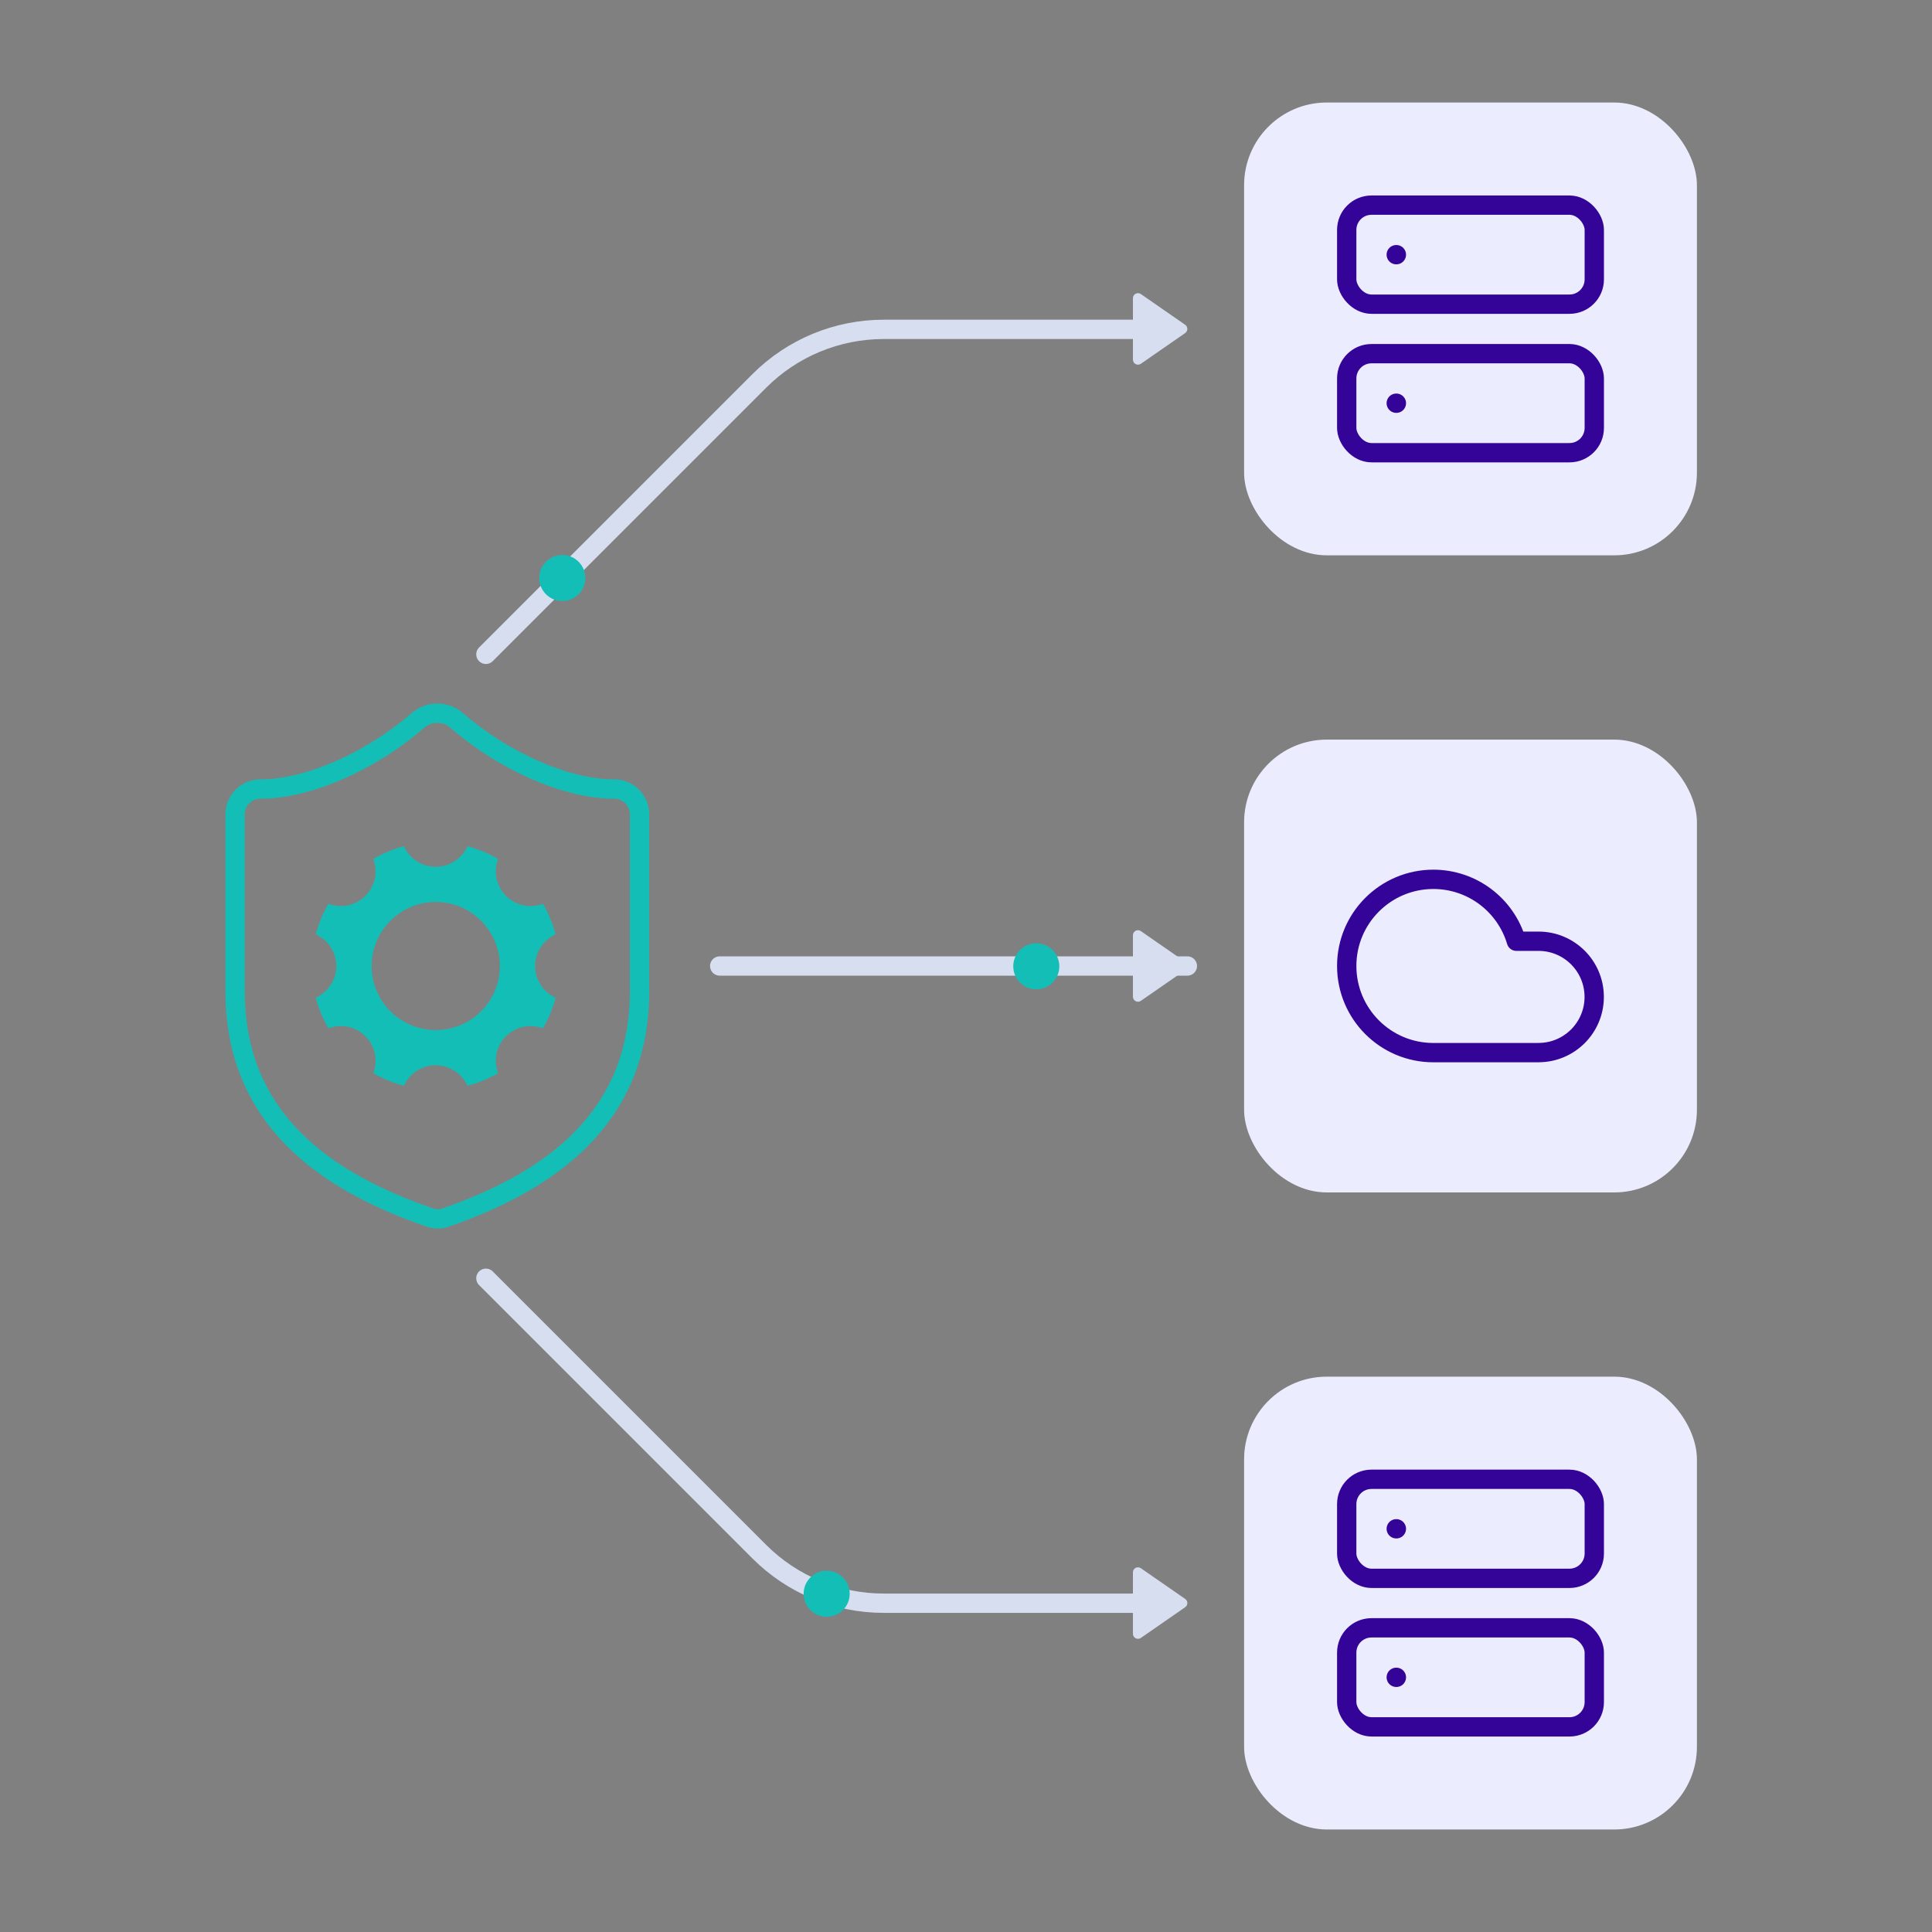 <svg xmlns="http://www.w3.org/2000/svg" width="500" height="500" viewBox="0 0 500 500"><rect x="0" y="0" width="500" height="500" fill="#808080" stroke="none"/><g><g id="Layer_1"><g><rect x="321.97" y="191.41" width="117.19" height="117.19" rx="21.4" ry="21.4" style="fill: #ececff;"></rect><path d="M398.18,272.42h-27.23c-12.38,0-22.42-10.04-22.42-22.43,0-12.38,10.04-22.42,22.43-22.42,9.91,0,18.65,6.52,21.48,16.02h5.73c7.96,0,14.41,6.45,14.41,14.41s-6.45,14.41-14.41,14.41Z" style="fill: none; stroke: #340499; stroke-linecap: round; stroke-linejoin: round; stroke-width: 5px;"></path><rect x="321.97" y="356.28" width="117.19" height="117.19" rx="21.4" ry="21.4" style="fill: #ececff;"></rect><g><rect x="348.53" y="382.84" width="64.07" height="25.63" rx="6.41" ry="6.41" style="fill: none; stroke: #340499; stroke-linecap: round; stroke-linejoin: round; stroke-width: 5px;"></rect><rect x="348.53" y="421.28" width="64.07" height="25.63" rx="6.41" ry="6.41" style="fill: none; stroke: #340499; stroke-linecap: round; stroke-linejoin: round; stroke-width: 5px;"></rect><line x1="361.35" y1="395.65" x2="361.38" y2="395.65" style="fill: none; stroke: #340499; stroke-linecap: round; stroke-linejoin: round; stroke-width: 5px;"></line><line x1="361.35" y1="434.09" x2="361.38" y2="434.09" style="fill: none; stroke: #340499; stroke-linecap: round; stroke-linejoin: round; stroke-width: 5px;"></line></g><rect x="321.97" y="26.53" width="117.19" height="117.19" rx="21.4" ry="21.4" style="fill: #ececff;"></rect><rect x="348.53" y="53.09" width="64.07" height="25.63" rx="6.41" ry="6.41" style="fill: none; stroke: #340499; stroke-linecap: round; stroke-linejoin: round; stroke-width: 5px;"></rect><rect x="348.53" y="91.53" width="64.07" height="25.63" rx="6.41" ry="6.41" style="fill: none; stroke: #340499; stroke-linecap: round; stroke-linejoin: round; stroke-width: 5px;"></rect><line x1="361.35" y1="65.91" x2="361.38" y2="65.91" style="fill: none; stroke: #340499; stroke-linecap: round; stroke-linejoin: round; stroke-width: 5px;"></line><line x1="361.35" y1="104.35" x2="361.38" y2="104.35" style="fill: none; stroke: #340499; stroke-linecap: round; stroke-linejoin: round; stroke-width: 5px;"></line><path d="M125.75,169.34l70.78-70.78c8.53-8.53,20.1-13.32,32.17-13.32h69.86" style="fill: none; stroke: #d6deef; stroke-linecap: round; stroke-linejoin: round; stroke-width: 5px;"></path><path d="M293.2,77.18v15.89c0,1.06,1.19,1.68,2.05,1.08l11.47-7.95c.75-.52.75-1.63,0-2.15l-11.47-7.95c-.87-.6-2.05.02-2.05,1.08Z" style="fill: #d6deef;"></path><path d="M293.2,242.05v15.89c0,1.06,1.19,1.68,2.05,1.08l11.47-7.95c.75-.52.75-1.63,0-2.15l-11.47-7.95c-.87-.6-2.05.02-2.05,1.08Z" style="fill: #d6deef;"></path><line x1="186.26" y1="250" x2="307.29" y2="250" style="fill: none; stroke: #d6deef; stroke-linecap: round; stroke-linejoin: round; stroke-width: 5px;"></line><path d="M293.2,406.93v15.89c0,1.06,1.19,1.68,2.05,1.08l11.47-7.95c.75-.52.75-1.63,0-2.15l-11.47-7.95c-.87-.6-2.05.02-2.05,1.08Z" style="fill: #d6deef;"></path><path d="M125.75,330.81l70.78,70.78c8.53,8.53,20.1,13.32,32.17,13.32h69.86" style="fill: none; stroke: #d6deef; stroke-linecap: round; stroke-linejoin: round; stroke-width: 5px;"></path><circle cx="145.52" cy="149.59" r="5.96" style="fill: #13beb7;"></circle><circle cx="268.19" cy="250.08" r="5.96" style="fill: #13beb7;"></circle><circle cx="213.94" cy="412.46" r="5.96" style="fill: #13beb7;"></circle><path d="M165.51,210.75v45.79c0,32.7-22.9,49.06-50.11,58.54-1.43.49-2.97.46-4.38-.06-27.28-9.42-50.18-25.78-50.18-58.48v-45.79c0-3.62,2.93-6.55,6.54-6.55,13.09,0,29.44-7.85,40.82-17.79,2.87-2.45,7.08-2.45,9.95,0,11.45,10.01,27.73,17.79,40.82,17.79,3.61,0,6.54,2.93,6.54,6.55Z" style="fill: none; stroke: #13beb7; stroke-linecap: round; stroke-linejoin: round; stroke-width: 5px;"></path><path d="M138.48,250.02c0-3.66,2.19-6.81,5.32-8.21-.75-2.81-1.86-5.47-3.29-7.92-3.2,1.21-6.98.54-9.56-2.05-2.59-2.57-3.27-6.34-2.05-9.55-2.45-1.42-5.1-2.54-7.92-3.29-1.41,3.14-4.56,5.33-8.22,5.33h-.01c-3.66,0-6.81-2.19-8.22-5.33-2.82.75-5.47,1.87-7.92,3.29,1.22,3.21.54,6.98-2.05,9.55-2.58,2.59-6.35,3.26-9.56,2.05-1.43,2.45-2.54,5.1-3.29,7.92,3.13,1.41,5.32,4.55,5.32,8.21s-2.19,6.79-5.32,8.19c.75,2.82,1.86,5.46,3.29,7.92,3.2-1.21,6.98-.55,9.56,2.04,2.59,2.59,3.27,6.33,2.05,9.55,2.45,1.42,5.1,2.55,7.92,3.28,1.41-3.12,4.56-5.31,8.22-5.31h.01c3.66,0,6.81,2.19,8.22,5.31,2.82-.73,5.47-1.86,7.92-3.28-1.22-3.22-.54-6.96,2.05-9.55,2.58-2.59,6.35-3.25,9.56-2.04,1.43-2.46,2.54-5.1,3.29-7.92-3.13-1.4-5.32-4.55-5.32-8.19ZM112.77,266.58h-.01c-9.15,0-16.59-7.43-16.59-16.56s7.43-16.59,16.59-16.59h.01c9.15,0,16.59,7.44,16.59,16.59s-7.43,16.56-16.59,16.56Z" style="fill: #13beb7;"></path></g><g id="_x3C_defs"></g></g></g></svg>
